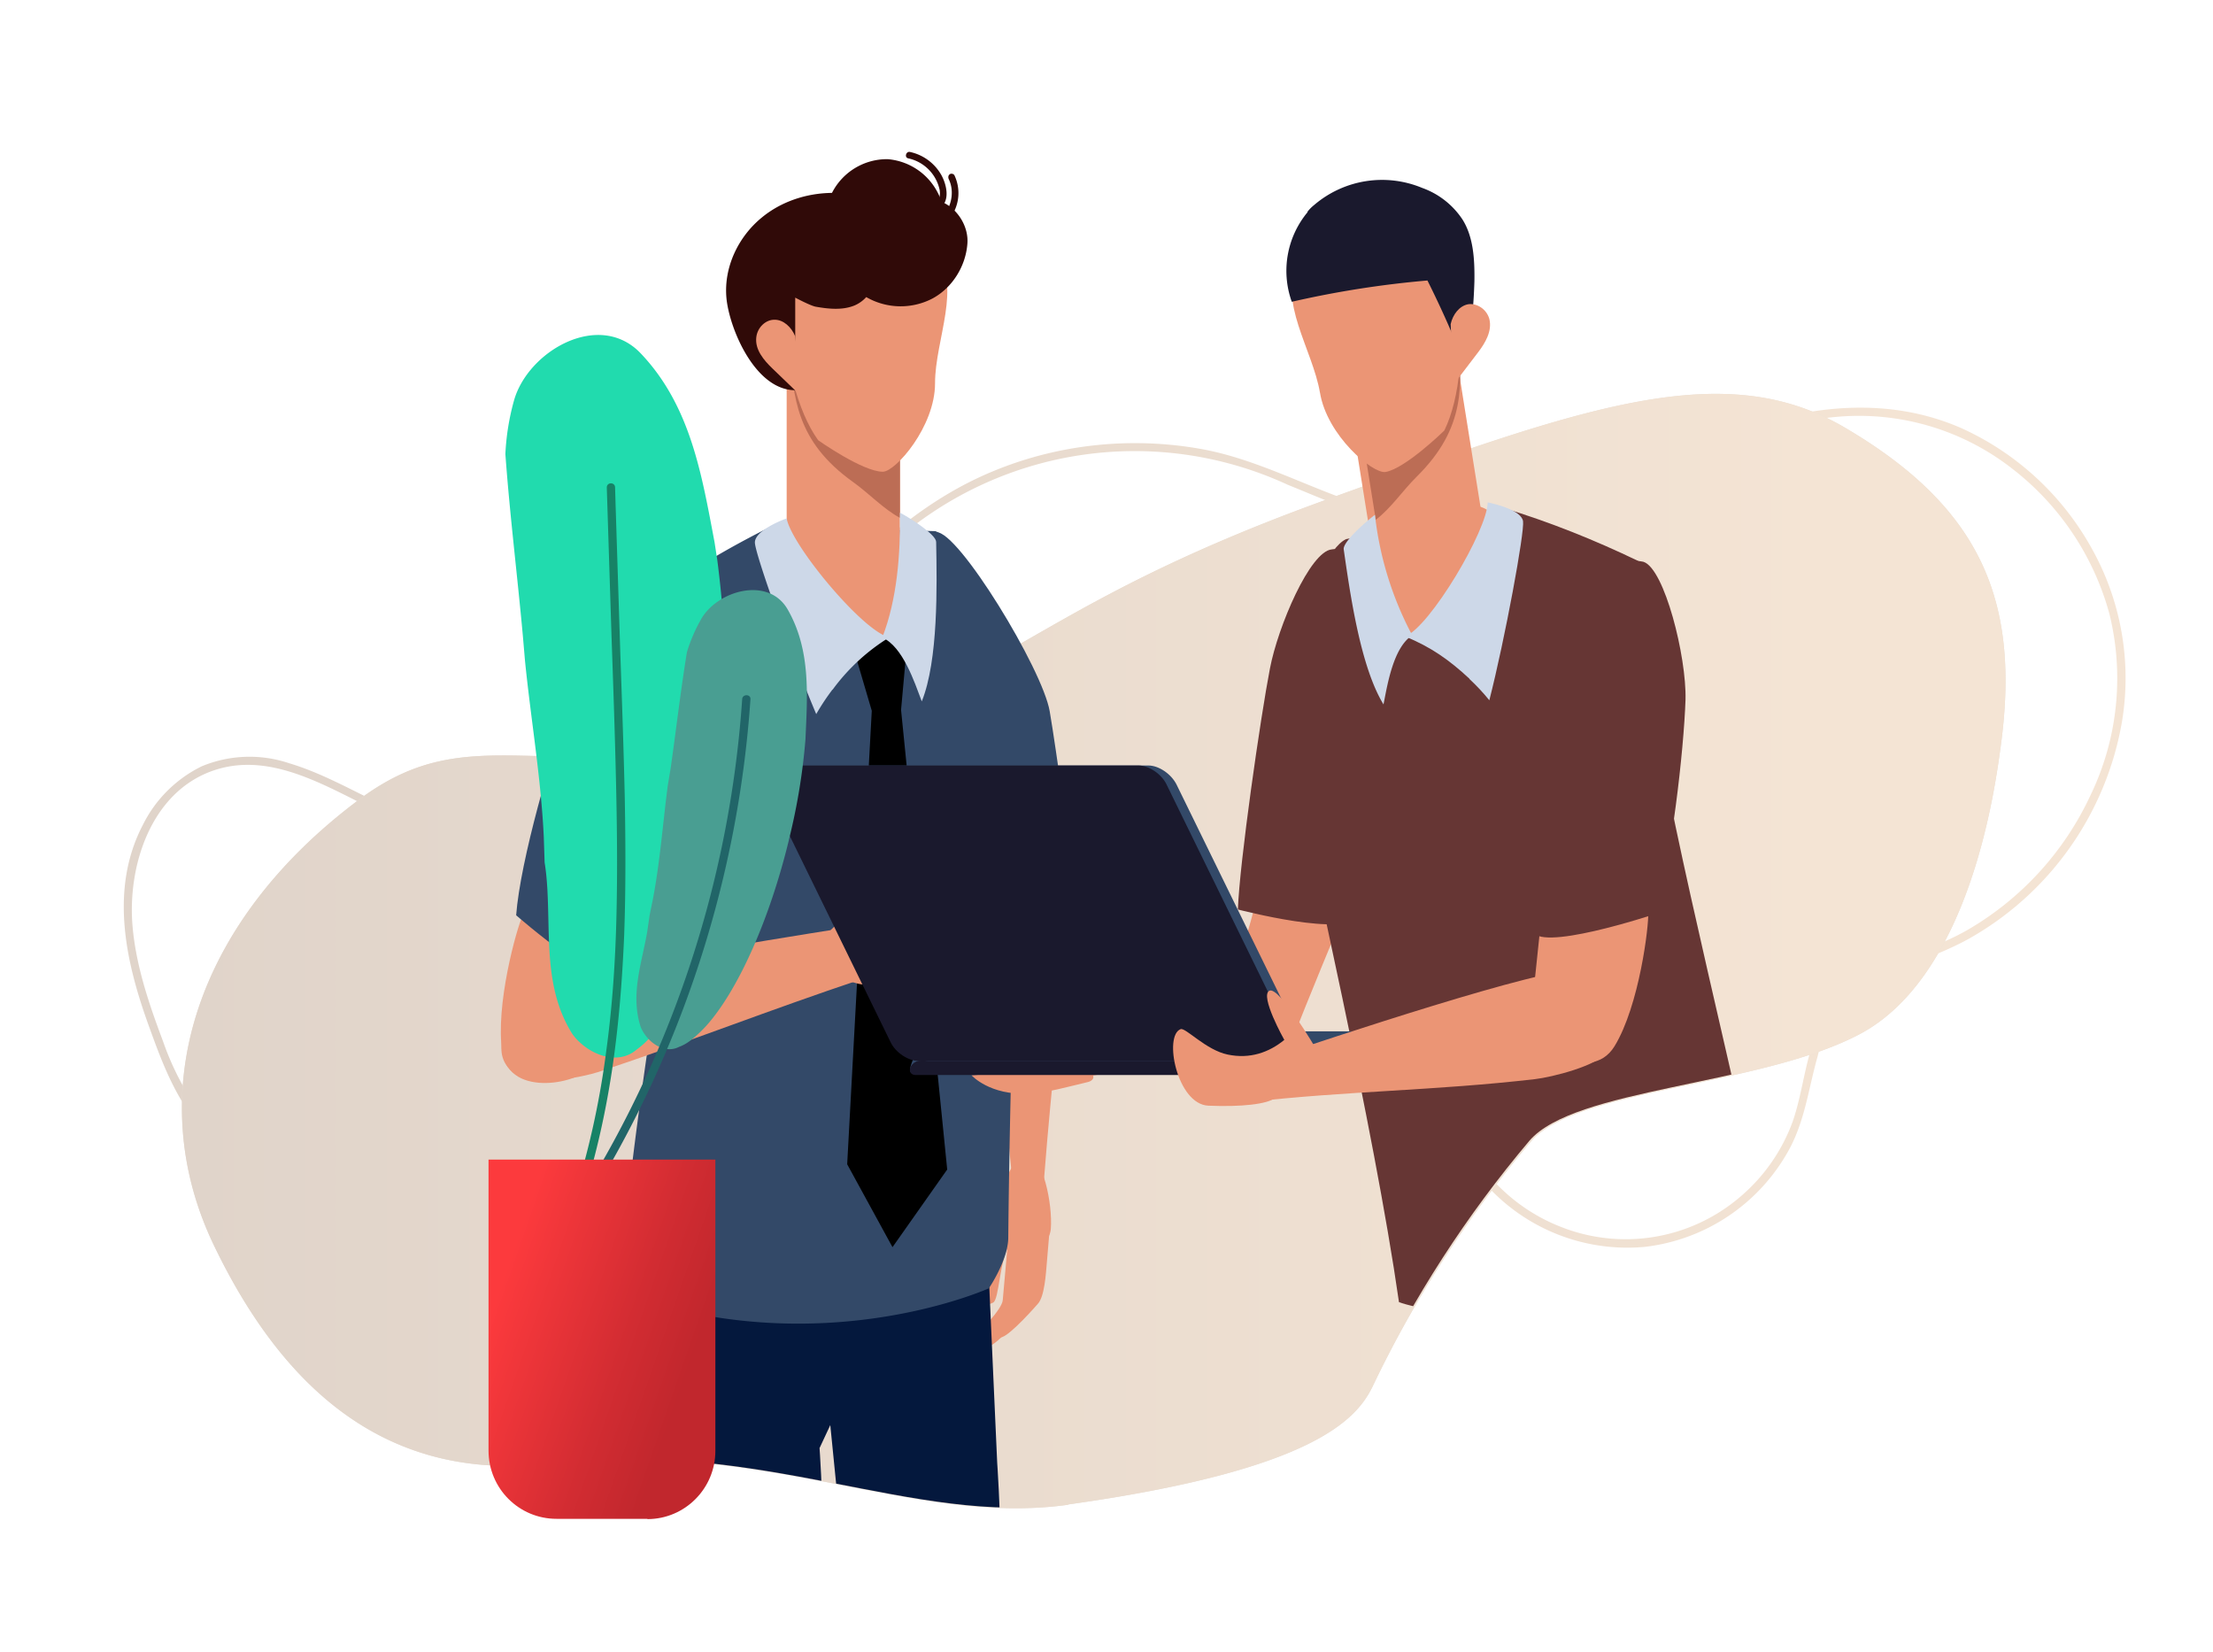 <svg xmlns="http://www.w3.org/2000/svg" xmlns:xlink="http://www.w3.org/1999/xlink" viewBox="0 0 800.9 597.9" xml:space="preserve">
  <style>
  @keyframes move-plante1{
		50%{
			transform:rotateZ(6.5deg)
		}
		to{
			transform:rotateZ(0deg)
		}
	}
	@keyframes move-plante2{
		50%{
			transform:rotateZ(-15deg)
		}
		to{
			transform:rotateZ(0deg)
		}
	}
	@keyframes move-bulle1{
		70% {
			opacity:0;
		}
		71% {
			opacity:1;
			transform: scale(0.6) translateY(80px);
		}
		90% {
			opacity:1;
		}
		to{
			transform: scale(1.05) translateY(0);opacity:0;
		}
	}
	
	#plante1,#plante2{transform-box:fill-box;transform-origin:left bottom}
	#bulle1{transform-box:fill-box;transform-origin: center;}
	#plante1{animation:move-plante1 3.5s infinite ease;}
	#plante2{animation:move-plante2 3.8s infinite ease}
	#bulle1{animation:move-bulle1 4s infinite ease;transform: translateY(80px) scale(0.6);opacity:0;}
    .st0{fill:url(#SVGID_1_)}.st1{fill:#e9e0d6}.st4{fill:#eb9575}.st5{fill:#334968}.st6{fill:#1a192d}.st8{fill:#04183d}.st9{fill:#bc6d55}.st10{fill:#300a08}.st11{fill:#cdd8e8}.st12{fill:#663634}.st14{fill:#fff}.st15{fill:#4c76bd}.st16{fill:#2fbd43}.st17{fill:#21dbae}.st18{fill:#178266}.st19{fill:#499e92}.st20{fill:#216568}
  </style>
  <g id="Calque_6">
    <linearGradient id="SVGID_1_" gradientUnits="userSpaceOnUse" x1="45.7" y1="318" x2="768.5" y2="318">
      <stop offset=".1" stop-color="#e0d4ca"/>
      <stop offset=".9" stop-color="#f4e4d4"/>
    </linearGradient>
    <path class="st0" d="M153.2 486.6a106.5 106.5 0 0 0-35.7-44.3c-14.8-11.5-30.8-21.8-42.7-36.4A101.3 101.3 0 0 1 59 376.8c-5-13.3-9.7-27-11-41.3-2-21.9 6.5-48.9 29.3-56.7 23.5-8 46.2 9.7 66.9 18.2 22.5 9.1 46.1 7 68-2.7 46.4-20.4 72.7-65.2 110-97A131.9 131.9 0 0 1 466 175.4c12.4 5 24.8 10.7 38 13.4a97.9 97.9 0 0 0 32.8 1c22-2.9 42.8-11.6 63.3-20 21-8.4 42.4-17.1 65.1-19a90 90 0 0 1 62 18 99.4 99.4 0 0 1 36.2 53.3 97.3 97.3 0 0 1-6.8 65.6 109.8 109.8 0 0 1-44.7 48.9c-18.3 10.4-43.3 14-53.3 34.7-5.3 11-5.9 23.2-9.8 34.5a64.9 64.9 0 0 1-19.5 27.7 63.7 63.7 0 0 1-64.8 10.3 65.2 65.2 0 0 1-27.1-20.2c-1.2-1.6-3.3.6-2.2 2a68.8 68.8 0 0 0 60 25.6 68.5 68.5 0 0 0 52-34.7c6-10.7 7.3-22.6 10.6-34.2a43.2 43.2 0 0 1 8.6-17.4 49 49 0 0 1 14-10.6c10.3-5.5 21.5-8.8 31.6-14.3a111.9 111.9 0 0 0 56-79.1 96.1 96.1 0 0 0-11.3-63A102 102 0 0 0 710 155c-20.4-9-42.4-9.2-63.8-4.2-23.1 5.4-44.6 15.6-66.6 24-21.6 8.2-44.5 15-67.7 12.2-27.2-3.3-50.7-19.9-77.6-24.6-25-4.4-51.1-1.7-74.6 8-48.4 19.8-74.6 67.1-113.7 99.2-19.8 16.3-44.4 30-70.6 30.4A83.7 83.7 0 0 1 138 291c-11-5.2-21.6-11.3-33.3-14.8a45 45 0 0 0-31.7 1.1 46.7 46.7 0 0 0-21.3 21.2c-12.2 23.4-6.2 49.9 2.4 73.4 3.9 10.8 7.9 21.5 14.6 31a113 113 0 0 0 19.9 21c14.9 12.5 31.8 22.6 45 37 7.1 7.8 12.8 16.7 16.6 26.5.7 1.7 3.6 1 2.9-.8z"/>
    <path class="st1" d="M386.6 544.5c-56.2 7.9-109.4-23.8-187.9-14.9-54.7 6.3-94-22.2-121.3-79C51.1 395.8 70.1 334 130 289.3c41.2-30.7 67.1-4 153.4-22.6 82-17.7 84.6-45.5 197.2-86.1 92.4-33.4 143-51.7 187-25.9 50.3 29.5 63.6 63.9 56.4 115.9-2 14.4-11 83.2-51.7 104C636 393.3 570.4 394 554.1 413a411.6 411.6 0 0 0-57.2 88.4c-5.7 12-21.1 30.5-110.3 43z"/>
    <g>
      <defs>
        <path id="SVGID_00000112596509296725027150000012546425270294551998_" d="M386.6 544.5c-56.2 7.9-109.4-23.8-187.9-14.9-54.7 6.3-94-22.2-121.3-79C51.1 395.8 70.1 334 130 289.3c41.2-30.7 67.1-4 153.4-22.6 82-17.7 84.6-45.5 197.2-86.1 92.4-33.4 143-51.7 187-25.9 50.3 29.5 63.6 63.9 56.4 115.9-2 14.4-11 83.2-51.7 104C636 393.3 570.4 394 554.1 413a411.6 411.6 0 0 0-57.2 88.4c-5.7 12-21.1 30.5-110.3 43z"/>
      </defs>
      <linearGradient id="SVGID_00000151527962350509010020000017150799511486378119_" gradientUnits="userSpaceOnUse" x1="65.9" y1="344.2" x2="725.7" y2="344.2">
        <stop offset="0" stop-color="#e0d4ca"/>
        <stop offset=".9" stop-color="#f4e4d4"/>
      </linearGradient>
      <use xlink:href="#SVGID_00000112596509296725027150000012546425270294551998_" overflow="visible" fill="url(#SVGID_00000151527962350509010020000017150799511486378119_)"/>
      <clipPath id="SVGID_00000155131809951973679280000007437099555989507734_">
        <use xlink:href="#SVGID_00000112596509296725027150000012546425270294551998_" overflow="visible"/>
      </clipPath>
    </g>
  </g>
  <g id="Calque_7">
    <defs>
      <path id="SVGID_00000043438816534683895460000005086910777393808297_" d="M386.1 544.3c-56.1 7.9-109.4-23.8-187.8-14.9-54.8 6.3-94-22.2-121.3-79-26.3-54.8-7.4-116.6 52.4-161.3C170.6 258.4 179 60.5 265.2 42c82-17.7 88 45.9 200.7 5.2C558.2 13.8 623 128.7 667 154.5c50.2 29.5 63.6 64 56.3 115.9-2 14.4-10.9 83.2-51.6 104-36.4 18.7-101.8 19.3-118.2 38.4a411.6 411.6 0 0 0-57.1 88.4c-5.7 12-21.2 30.5-110.4 43z"/>
    </defs>
    <clipPath id="SVGID_00000134935446722127974820000000308999305639303061_">
      <use xlink:href="#SVGID_00000043438816534683895460000005086910777393808297_" overflow="visible"/>
    </clipPath>
    <g clip-path="url(#SVGID_00000134935446722127974820000000308999305639303061_)">
      <path class="st4" d="M367.6 439s-8.9-83.5-8.5-109.7c0-7.4 8.8-25.6 14-27.5 4.3-1.5 8.6 2.8 10.2 8.4 1.6 5.6 2.4 23.7 2 29.9-2.4 36.7-5.9 61.8-8.3 98.6-.6 11-9.4.3-9.4.3z"/>
      <path class="st4" d="M361.6 434.6c-2.2 9.1-5.4 16.5-.3 16.8 5 .4 18.1 2.5 19-6.7.7-9.3-3-26-8-26.3-5.1-.4-8.5 7.2-10.7 16.2z"/>
      <path class="st4" d="M362.6 435.4s-4 6.8-4.1 9.4l-2 22.1c-.5 5.8.9 5.5 3 4.4 2-1.2 2.3-14.3 5.2-19.6 3-5.3-2.1-16.3-2.1-16.3z"/>
      <path class="st4" d="m364.9 447.9-2 22.6c-.3 3.4-8.7 11.7-9.7 12.8-1 1-3 4-1.2 5.3 1.7 1.4 10.4-8.1 13.8-12 2.4-2.6 2.9-10.4 3.3-15.4l1.1-13-5.3-.3z"/>
      <path class="st4" d="m369.8 446.4-2 22.6c-.3 3.5-8.7 11.8-9.7 12.9-1 1-3 3.9-1.2 5.3 1.7 1.4 10.5-8.1 13.9-12 2.3-2.6 2.8-10.4 3.2-15.4l1.2-13-5.4-.4z"/>
      <path class="st4" d="m374.7 443-2 22.6c-.3 3.4-8.7 11.8-9.7 12.8-1 1.1-3 4-1.2 5.4 1.7 1.3 10.5-8.2 13.8-12 2.4-2.6 2.9-10.5 3.3-15.4l1.1-13-5.3-.4z"/>
      <path class="st5" d="M338.9 192.6s-13.5 2.1-15 19.4c-.8 5.8-4.4 11.9 4 38.5 6 18.4 24 70 25.7 75.3 3.8 8.2 36.5-3.4 36.5-3.4-3.4-16.7-7.6-49.9-10.2-65-2.6-15.3-33.1-65.3-41-64.8z"/>
      <path class="st8" d="M297.2 415.3c-8.2 31.5 16.7 217 16.7 217s-2.2 18.6 5.6 30.2c11.7 17.4 35.3 25.7 39.4-15.2 6.2-62.2 2-117.8 2-117.8l-5.2-115.7-58.5 1.5z"/>
      <path class="st8" d="M247.3 409c-35.2 28.7 2.3 217.8 2.3 217.8s-2.2 18.6 5.6 30.2c11.7 17.5 35.3 25.8 39.4-15.2 6.2-62.1 2-117.8 2-117.8l13-27.8 4.2-87.1h-66.5z"/>
      <path class="st5" d="M358 466s6.8-10 6.9-18.1c.6-63.5 3.6-150.9 4.8-179.7-2-23-20.2-72.1-31.2-76l-59.2-1.8a341.1 341.1 0 0 0-45 26.8c2.5 13.3 10.4 38.4 12.7 51.2.2 42.4-17.7 130.4-21.2 183.5-.6 8.8 6.5 16.3 6.5 16.3s15 6.6 27.8 8.6c55.7 8.5 98-10.7 98-10.7z"/>
      <path class="st4" d="M325.6 190.9s3.1 41.2-7 39.4c-11.4-2.1-37-21.8-37-31.6s9.2-13.2 23.6-13.2c14.4 0 20.4 5.4 20.4 5.4z"/>
      <path class="st4" d="M284.7 125.9h41v79.4h-41z"/>
      <path class="st9" d="M325.7 187.4v-61.5l-40 .2c1.5 17.7 2.3 33.5 23 48.3 6 4.3 10.8 9.6 17 13z"/>
      <path class="st4" d="M338.4 138.7c0 15.7-14.3 32-18.9 32-7.3 0-23.4-11.4-23.4-11.4-7.5-10.4-12.5-29.5-12.5-49.8 0-15.7 31-44.9 54.8-17.9 10 11.4 0 31.4 0 47z"/>
      <path class="st10" d="M287.8 107.7s5.6 3 7.5 3.3c4.6.8 9.5 1.3 13.8-.4a12 12 0 0 0 4.4-3.1 24.9 24.9 0 0 0 24 .5c7.2-3.9 12-11.7 12.6-19.8.5-6-3.3-12.4-8.9-15h-.4a22.4 22.4 0 0 0-19.5-15.6 22.3 22.3 0 0 0-20.2 12.2c-9.2.1-18.4 3.1-25.5 9-8.5 7-13.7 18-12.7 29 1 10.9 10.3 33.4 24.9 33.4v-33.5z"/>
      <path class="st10" d="M339.8 75.5c4.3-2.5 2.8-8.8.8-12.3a17.2 17.2 0 0 0-11.2-8.2c-1.5-.4-2.2 2-.7 2.3a14.8 14.8 0 0 1 11.4 11.6c.2 1.6 0 3.6-1.6 4.5-1.3.8 0 2.9 1.3 2z"/>
      <path class="st10" d="M344.2 78.4a15 15 0 0 0 1.2-15c-.3-.5-1.1-.7-1.6-.4-.6.4-.7 1-.5 1.7 2 4 1.3 8.9-1.2 12.5-.4.5-.1 1.3.4 1.6.6.4 1.3 0 1.7-.4z"/>
      <g>
        <path class="st4" d="M212.7 386.3s23.3-77.2 24-83.3c.6-6-8.2-63-21.8-46.1-13.6 17-23.7 70.5-25.8 74.6-2 4-10 32.4-7.3 49.4 2.8 17 29.2 10.5 31 5.4z"/>
        <path class="st5" d="M239.1 215s18.5 3 19.7 20.4c.7 5.9 4.1 34.1-4.9 60.8-6.2 18.5-26.6 51.7-28.5 57-4 8.2-38.6-22-38.6-22 1.5-19.9 12.9-59 19.3-76 5.5-14.6 25-41 33-40.3z"/>
      </g>
      <path class="st4" d="m290.1 143.5-10.6-10.2c-3-2.9-6.3-6.7-5.8-11.2.4-3.7 3.5-6.5 6.7-6.4 3.1 0 6 2.6 7.4 6l2.3 21.8z"/>
      <g>
        <path d="m308.2 232.4 20.3-2.1-2.4 26.6 16.7 166.3-19.8 28.1-16.4-30 8.9-164.1z"/>
        <path class="st11" d="M301.3 249.5a82.4 82.4 0 0 0-5.9 8.9c-9-21.2-22.2-58.1-22.2-62.1s8.6-7.7 11.5-8.7c1.8 9.9 28 41.3 37.2 43a72.6 72.6 0 0 0-20.6 19z"/>
        <path class="st11" d="M338.8 196.1c.3 16 .8 42.8-5.2 57.7-2.6-6.8-6.8-19.8-14.3-23.1 5.4-13.9 6.6-30.3 6.4-45.2 4.1 2.2 13.1 8 13.1 10.6z"/>
      </g>
      <g>
        <path class="st4" d="M307.4 335.5s-89.7 14-114.9 20.8c-7 2-10.8 16-11 22-.4 4.9 1.8 8.7 6.9 11.6 5.5 3.1 22.3-.1 28.2-2 34.7-11.6 60.9-22.1 95.6-33.7 10.4-3.4-4.8-18.7-4.8-18.7z"/>
      </g>
      <g>
        <path class="st4" d="M322.8 331.6a255 255 0 0 0 40.6-15.3c4.8-3.4 1-6.7-3.6-5.9-4.6 1-35.7 10.8-38.6 11.9-3 1-2.8 9.9 1.6 9.3z"/>
        <path class="st4" d="M333.3 353c-13.4 5.9-27.8 4.8-34.3-4.4-6.4-9.2 5.9-15.7 15.7-22.7 9.9-7 18-8 24.4 1.2 6.5 9.2 5.3 21.1-5.8 26z"/>
        <path class="st4" d="m341.4 334 1.3-.2a12 12 0 0 0 4.7-1.6c1.3-1 2.3-2.7 1.7-4.3-.5-1.5-2.1-2.6-3.7-2.8-1.6-.3-3.2 0-4.8.4l-7.3 1.6c-7 1.1-11.5 2-14 6.8-.2.5-.5 1-.3 1.6.2.7 1 1 1.7 1.2 3.1.9 6.3.2 9.3-.4l11.4-2.2z"/>
        <path class="st4" d="m342.4 342.1 1.4-.2a12 12 0 0 0 4.6-1.7c1.4-1 2.3-2.6 1.8-4.2-.5-1.6-2.2-2.6-3.8-2.9-1.6-.2-3.2.1-4.7.5l-7.4 1.6c-7 1-11.4 2-14 6.8-.2.5-.4 1-.3 1.5.3.7 1 1 1.8 1.3 3 .8 6.2.2 9.3-.4l11.3-2.3z"/>
        <path class="st4" d="m342.5 349.4 1.2-.2c1.4-.3 2.8-.6 4-1.4 1-.8 1.8-2.2 1.4-3.6-.4-1.3-1.8-2.2-3.2-2.4-1.3-.2-2.7 0-4 .4l-6.2 1.3c-6 1-9.7 1.7-11.9 5.8-.2.4-.4.9-.2 1.3.2.6.8.9 1.4 1 2.7.8 5.4.3 8-.3l9.5-1.9z"/>
      </g>
    </g>
    <g clip-path="url(#SVGID_00000134935446722127974820000000308999305639303061_)">
      <path class="st4" d="M486.3 330.5s-15.6 37.6-17.1 42.1c-1.5 4.5-84.6 18.5-84.6 18.5l-8.7-12.4s69.9-29.7 72-31.8c2.2-2.2 8-26 8-26s34-6.9 30.4 9.6z"/>
      <path class="st12" d="M482 198.8s11.5-2.5 20 15c1.7 5.6 1.8 17.9-2.4 45.5-2.8 19-7.7 66.2-8.6 71.8-2.5 8.6-43-2-43-2 .6-17 8.2-69.7 11.6-87.2 2.9-15.2 14.5-42.4 22.4-43.1z"/>
      <path class="st4" d="M372.3 395.7c7-.3 13.9-2.4 20.8-4 1.2-.2 2.6-.8 2.6-2 0-.7-.6-1.3-1.2-1.6-.7-.2-1.4-.2-2.1-.2l-12.2.4 1.2-8.2c.2-1.5.4-3 .2-4.5-.3-1.5-1.1-3-2.5-3.6-.8-.4-1.9-.3-2.7.1.2-1.7 0-3.4-1.2-4.5-1.3-1-3-.8-4.7-.3.4-1.8.6-4-.8-5-1.4-1.2-3.5-.7-4.7.5-1.3 1.2-1.9 3-2.4 4.6-2.3 7.4-5 20-5.5 20.8-.6.7-5.5.9-5.5.9s6.6 7.4 20.7 6.6z"/>
      <path class="st12" d="M506.3 471.2c-9.1-63.5-32.5-164.4-39-196.3-1.7-23.1 6.8-73.1 19.8-79.8l57-11.3c16.8 5.1 33 11.6 48.8 19.2-.4 13.5 5.5 39.7 5.3 52.6 7.5 48.8 31 140.2 42.7 198 0 0-46.6 16.8-61 19-49.4 7.8-73.6-1.4-73.6-1.4z"/>
      <path class="st4" d="M498.5 191.6s3.5 41.2 13.3 37.8c10.8-3.9 33-27.4 31.5-37-1.6-9.7-11.2-11.7-25.4-9.4-14.2 2.3-19.4 8.6-19.4 8.6z"/>
      <path transform="scale(-1) rotate(-9.1 -2047.7 6449.4)" class="st4" d="M494.2 123.7h41v79.4h-41z"/>
      <path class="st9" d="m497.9 188.1-9.7-60.6 39.6-6.3c1.2 17.8 3 33.5-15.2 51.4-5.2 5.2-9.1 11.2-14.7 15.5z"/>
      <path class="st4" d="M477.7 142c2.5 15.6 19.1 29.5 23.7 28.8 7.2-1.2 21.3-15 21.3-15 5.7-11.6 7.6-31.2 4.4-51.2-2.4-15.5-37.7-39.4-57-9-8 12.8 5 31 7.6 46.5zM553.7 371.8s8-80.2 9.8-86.1c1.7-5.9 31.6-55.2 37.7-34.3 6 20.8-5 74.2-4.7 78.8s-3.2 33.7-12.2 48.4c-9 14.6-31-1.5-30.6-6.8z"/>
      <path class="st12" d="M594.8 203.3s-18.2-4.2-26 11.5c-3 5.1-16.8 29.9-18.7 58-1.3 19.4 4.8 57.9 4.5 63.5.6 9 44.2-5.5 44.2-5.5 6.1-19 10.6-59.5 11.2-77.6.4-15.6-7.6-47.4-15.2-49.9z"/>
      <path class="st6" d="M473.2 76.8a33.2 33.2 0 0 0-5.7 32.4 357 357 0 0 1 49.1-7.7c5 10 9.6 20.3 13.6 30.7 2-10 3.1-20.2 3.4-30.5.1-7.7-.3-16-4.4-22.4A29.3 29.3 0 0 0 514.7 68a37.8 37.8 0 0 0-39 6.1c-1 .8-1.8 1.6-2.5 2.5z"/>
      <path class="st4" d="m526 139.2 9-11.8c2.5-3.3 5.1-7.6 4-12-1-3.6-4.6-5.8-7.7-5.3-3.1.6-5.5 3.6-6.3 7.2l1 21.9z"/>
      <path class="st11" d="M531.8 245.7c2.6 2.4 5 5 7.2 7.7 5.7-22.3 12.8-60.9 12.2-64.8s-9.7-6.2-12.8-6.8c-.1 10.1-21 45.2-29.9 48.5 9.3 3.8 16 8.5 23.3 15.3z"/>
      <path class="st11" d="M486.3 198.8c2.3 15.9 6 42.4 14.4 56.1 1.4-7 3.5-20.6 10.4-25a121.1 121.1 0 0 1-13.5-43.6c-3.7 2.8-11.7 9.9-11.3 12.5z"/>
      <g>
        <g id="laptop">
          <path class="st5" d="m487.5 387.2-157.1 1c-1.5 0-1.5-1.7 1-7 1.8-4.4 2.8-8 6-8h153.8c2.5 0 1.4 3.6-.4 8-1.8 4.3-1.7 6-3.3 6z"/>
          <path class="st6" d="M485.1 389H331.4c-1.6 0-2.4-1.1-2-2.6a4.2 4.2 0 0 1 3.8-2.6h153.7c1.6 0 2.4 1.2 2 2.6a4.2 4.2 0 0 1-3.8 2.7z"/>
          <path class="st5" d="M283.8 277h131.8c3.8 0 8.3 3.1 10.2 6.9l45.6 93.2c1.8 3.7.2 6.8-3.5 6.8H336c-3.8 0-8.3-3-10.1-6.8l-45.6-93.3c-1.9-3.7-.3-6.8 3.4-6.8z"/>
          <path class="st6" d="M280.1 277H412c3.8 0 8.4 3.1 10.2 6.9l45.6 93.2c1.8 3.7.3 6.8-3.5 6.8H332.4c-3.7 0-8.3-3-10.1-6.8l-45.6-93.3c-1.9-3.7-.3-6.8 3.4-6.8z"/>
        </g>
        <path class="st4" d="M456.4 384.1s81.8-27.9 107.5-32.3c7.3-1.2 16.6 10 19.4 15.2 2.3 4.4 2 8.8-1.4 13.5-3.7 5.2-20.3 9.3-26.4 10-36.4 4.2-67.3 4.2-103.7 8.3-10.9 1.3 4.6-14.7 4.6-14.7z"/>
        <path class="st4" d="M476.2 379.4s-12 15.5-14.6 17.8c-2.8 2.4-12.6 3.4-24.3 2.9-11.3-.5-16.3-25.4-10-27.7 1.8-.6 9.2 7.6 17 9.2 8.1 1.7 15-.8 20.5-5.3 0 0-9-16-5.4-17.8 3.6-1.7 16.8 20.9 16.8 20.9z"/>
      </g>
    </g>
  </g>
  <g id="bulle1">
    <path class="st14" d="M365 119.7h69.3v91.7H365z"/>
    <path d="M435.8 212.8h-72.3v-94.7h72.3V213zm-69.3-3h66.3v-88.7h-66.3V210z"/>
    <path class="st15" d="M374.1 129.6h19.2v21.9h-19.2z"/>
    <path d="M394.8 153h-22.2v-24.9h22.2v25zm-19.2-3h16.2v-18.9h-16.2v19zM398.4 130.5h16.4v3h-16.4zM398.4 137.3h28.7v3h-28.7zM398.4 143h28.7v3h-28.7zM398.4 148.6h28.7v3h-28.7zM372.9 160.6h55v3h-55zM372.9 167.4h55v3h-55zM372.9 174.2h55v3h-55zM372.9 181h55v3h-55zM372.9 187.7h55v3h-55zM372.9 194.5h55v3h-55z"/>
    <path class="st16" d="M463.3 117.4h-16.1v-15.8h-11.3v15.8H421v12.4h14.9v13.7h11.3v-13.7h16.1z"/>
  </g>
  <g id="plante1">
    <path class="st17" d="M262.9 253c0 45.8-7.6 86-19 109a69.5 69.5 0 0 1-8.2 12.9 30.2 30.2 0 0 1-5.3 4.9c-7.3 6.3-18.3 1.3-23.3-5.7-10-16-8-34-9-52.2-.2-3.5-.5-6.8-1-9.8l-.3-9.2c-1-21.4-4.7-42.8-6.8-63.8l-.8-9.3c-2-21.9-4.7-43.5-6.3-65.5A87.3 87.3 0 0 1 186 145c5-18 31-33 46-17 18 19 22 44 26.6 68.2l1 6.5c2 15.4 3.2 32.4 3.2 50.3z"/>
    <path class="st18" d="m219.6 176.4 1.7 53.4c.6 17.2 1.2 34.3 1.6 51.5.4 16.7.6 33.4.2 50.1-.4 16.6-1.5 33.2-3.8 49.7a304.3 304.3 0 0 1-12.2 54.2c-.6 1.8 2.3 2.6 2.9.8 5.2-15.7 8.9-31.9 11.4-48.2 2.5-16.5 3.8-33 4.5-49.7.6-16.7.5-33.4.2-50-.4-17.3-1-34.5-1.6-51.7l-1.7-53.4-.2-6.7c0-2-3-2-3 0z"/>
  </g>
  <g id="plante2">
    <path class="st19" d="M285.5 304c-7 28.8-18 53-28.6 65.7a45.4 45.4 0 0 1-7 6.8c-1.3 1-2.7 1.8-4.1 2.3-5.6 2.9-11.8-2-13.9-7.1-3.8-11.6.2-22.6 2.3-34.3l.9-6.2 1.2-5.9c2.6-13.6 3.6-27.6 5.4-41.2l1-6c2-14 3.6-28 5.9-42.1a57.6 57.6 0 0 1 5-11.7c5.8-10.6 24.5-16 31.5-3.7 8.4 14.7 7.1 31 6.4 47a224.5 224.5 0 0 1-6 36.3z"/>
    <path class="st20" d="M268.6 253a391 391 0 0 1-58.9 181.2c-1 1.6 1.6 3.2 2.6 1.5A395.6 395.6 0 0 0 271.6 253c.1-1.9-2.9-1.9-3 0z"/>
  </g>
  <g id="Calque_3">
    <linearGradient id="SVGID_00000147205473985104731000000018092901179409496760_" gradientUnits="userSpaceOnUse" x1="172.5" y1="465.3" x2="250.2" y2="492.3">
      <stop offset=".1" stop-color="#fc3a3d"/>
      <stop offset=".7" stop-color="#d22c32"/>
      <stop offset="1" stop-color="#c1272d"/>
    </linearGradient>
    <path d="M234.3 549.6h-32.9c-13.6 0-24.6-11-24.6-24.7V419.6h82.1V525c0 13.6-11 24.7-24.6 24.7z" fill="url(#SVGID_00000147205473985104731000000018092901179409496760_)"/>
  </g>
</svg>